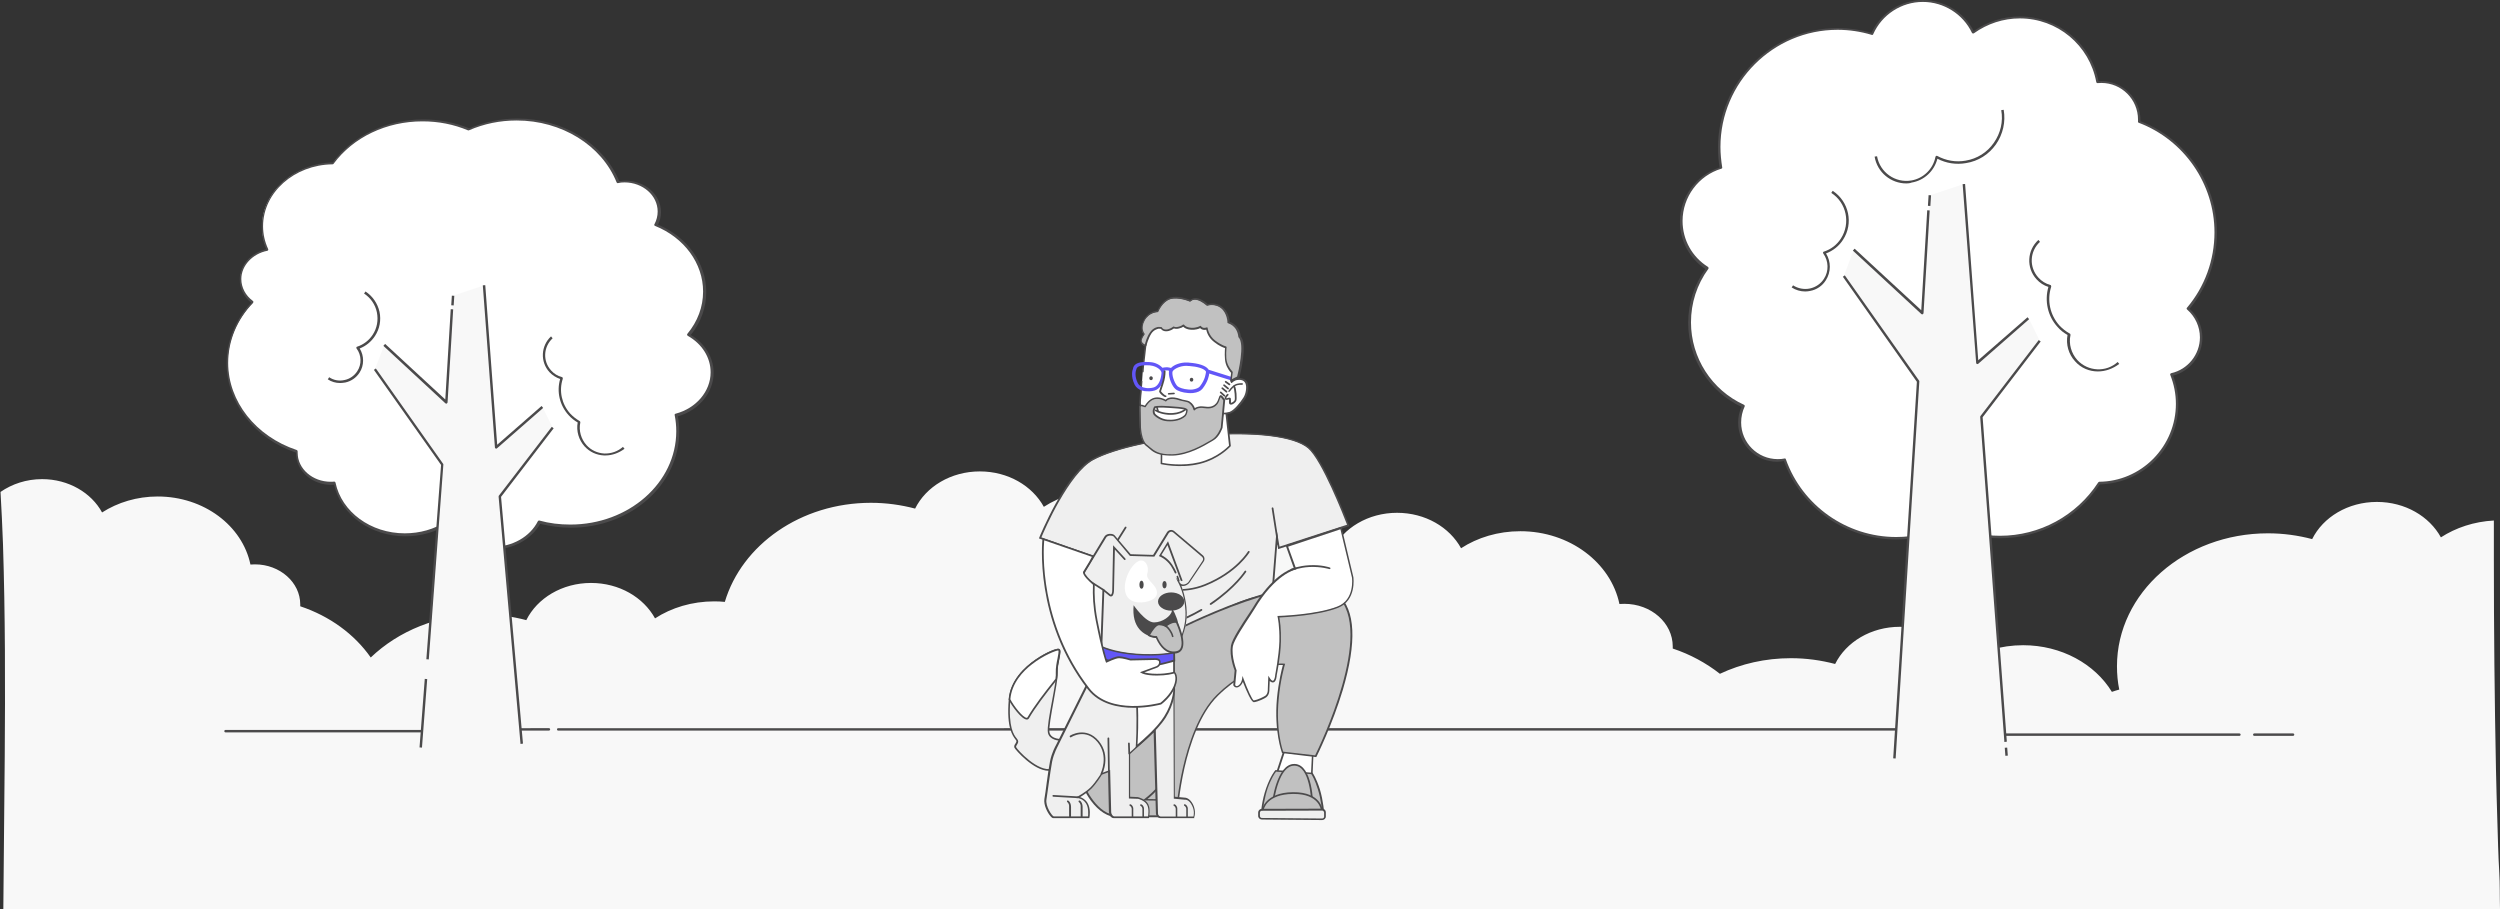 <?xml version="1.0" encoding="utf-8"?>
<!-- Generator: Adobe Illustrator 27.8.0, SVG Export Plug-In . SVG Version: 6.00 Build 0)  -->
<svg version="1.1" id="Layer_1" xmlns="http://www.w3.org/2000/svg" xmlns:xlink="http://www.w3.org/1999/xlink" x="0px" y="0px"
	 viewBox="0 0 1425.5 518.3" style="enable-background:new 0 0 1425.5 518.3;" xml:space="preserve">
<rect x="0" y="0" width="1425.5" height="518.3" fill="#333333" stroke="none"/>
<style type="text/css">
	.st0{fill:#F8F8F8;}
	.st1{fill:#4B4A4B;}
	.st2{fill:#FFFFFF;}
	.st3{fill:#EFEFEF;}
	.st4{fill:#C1C1C1;}
	.st5{fill:#6256F7;}
</style>
<g>
	<g>
		<path class="st0" d="M1.9,518.3h1423.6c-0.2-7,0-14-0.4-20.7c-0.6-9.7-0.8-19.5-1.1-29.2c-0.3-9.9-0.6-19.9-0.8-29.8
			c-0.4-19.9-0.7-39.7-0.9-59.6c-0.2-19.9-0.3-39.7-0.3-59.6c0-7.5,0-15.1,0-22.6c-11.3,0.6-21.7,4.1-30.2,9.6
			c-6.6-12-20.4-20.2-36.5-20.2c-16.5,0-30.7,8.7-36.9,21.2c-8-2.1-16.4-3.3-25.2-3.3c-47.5,0-86.1,33.9-86.1,75.8
			c0,4.5,0.4,9,1.3,13.3c-1.4,0.4-2.8,0.8-4.2,1.3c-9.7-15.9-28.8-26.6-50.6-26.6c-12.7,0-24.4,3.6-33.8,9.7
			c-6.6-12-20.4-20.2-36.5-20.2c-16.5,0-30.7,8.7-36.9,21.2c-8-2.1-16.4-3.3-25.2-3.3c-14.6,0-28.4,3.2-40.5,8.9
			c-7.8-6.1-16.9-11.1-26.9-14.4v-1.2c0-13.4-12.3-24.3-27.6-24.3c-0.9,0-1.9,0.1-2.8,0.1c-4.9-23.5-28.3-41.5-56.5-41.5
			c-12.7,0-24.4,3.6-33.8,9.7c-6.6-12-20.4-20.2-36.5-20.2c-16.5,0-30.7,8.7-36.9,21.2c-8-2.1-16.4-3.3-25.2-3.3
			c-15.9,0-30.9,3.8-43.7,10.5c-0.8-0.1-1.6-0.1-2.5-0.1c-0.9,0-1.9,0.1-2.8,0.1c-4.9-23.5-28.3-41.5-56.5-41.5
			c-12.7,0-24.4,3.6-33.8,9.7c-6.6-12-20.4-20.2-36.5-20.2c-16.5,0-30.7,8.7-36.9,21.2c-8-2.1-16.4-3.3-25.2-3.3
			c-40,0-73.6,24-83.3,56.5c-2-0.2-3.9-0.3-6-0.3c-12.7,0-24.4,3.6-33.8,9.7c-6.6-12-20.4-20.2-36.5-20.2
			c-16.5,0-30.7,8.7-36.9,21.2c-8-2.1-16.4-3.3-25.2-3.3c-25.1,0-47.7,9.5-63.5,24.6c-9.3-13.3-23.4-23.6-40.2-29.2v-1.1
			c0-12.5-11.6-22.8-25.8-22.8c-0.9,0-1.8,0.1-2.6,0.1c-4.6-22.1-26.5-38.8-52.9-38.8c-11.8,0-22.8,3.4-31.7,9.1
			c-6.1-11.2-19.1-19-34.2-19c-9,0-17.2,2.8-23.7,7.3c0.6,9.9,1,19.8,1.4,29.7C3,350.6,3,391.1,2.7,431.6
			C2.5,460.5,2.1,489.4,1.9,518.3z"/>
	</g>
	<g>
		<path class="st1" d="M242,417.6H128.6c-0.4,0-0.7-0.3-0.7-0.7c0-0.4,0.3-0.7,0.7-0.7H242c0.4,0,0.7,0.3,0.7,0.7
			C242.7,417.3,242.3,417.6,242,417.6z"/>
	</g>
	<g>
		<path class="st1" d="M1081,416.6H318.3c-0.4,0-0.7-0.3-0.7-0.7c0-0.4,0.3-0.7,0.7-0.7H1081c0.4,0,0.7,0.3,0.7,0.7
			C1081.7,416.3,1081.4,416.6,1081,416.6z"/>
	</g>
	<g>
		<path class="st1" d="M313,416.6h-15.8c-0.4,0-0.7-0.3-0.7-0.7c0-0.4,0.3-0.7,0.7-0.7H313c0.4,0,0.7,0.3,0.7,0.7
			C313.7,416.3,313.3,416.6,313,416.6z"/>
	</g>
	<g>
		<path class="st1" d="M1307.5,419.6h-22.1c-0.4,0-0.7-0.3-0.7-0.7c0-0.4,0.3-0.7,0.7-0.7h22.1c0.4,0,0.7,0.3,0.7,0.7
			C1308.2,419.3,1307.8,419.6,1307.5,419.6z"/>
	</g>
	<g>
		<path class="st1" d="M1276.9,419.6h-133.8c-0.4,0-0.7-0.3-0.7-0.7c0-0.4,0.3-0.7,0.7-0.7h133.8c0.4,0,0.7,0.3,0.7,0.7
			C1277.6,419.3,1277.3,419.6,1276.9,419.6z"/>
	</g>
	<g>
		<g>
			<path class="st2" d="M144.2,172.5c-9,9.4-14.4,21.4-14.4,34.7c0,23.1,16.4,42.7,39.6,50.4c0,0.3,0,0.6,0,0.8
				c0,9.5,8.8,17.3,19.6,17.3c0.7,0,1.3,0,2-0.1c3.5,16.8,20.2,29.5,40.2,29.5c9,0,17.3-2.5,24-6.9c4.7,8.5,14.5,14.4,25.9,14.4
				c11.7,0,21.8-6.1,26.3-15c5.6,1.6,11.6,2.3,17.8,2.3c33.8,0,61.1-24.1,61.1-53.9c0-3.2-0.4-6.3-0.9-9.4
				c11.9-3.1,20.5-12.8,20.5-24.3c0-9-5.4-16.9-13.4-21.4c5.8-6.9,9.2-15.4,9.2-24.7c0-16.8-11.4-31.4-27.8-38
				c1.3-2.3,1.9-4.8,1.9-7.5c0-9.5-8.8-17.3-19.6-17.3c-1.3,0-2.6,0.1-3.9,0.4c-8.5-20.8-31-35.7-57.6-35.7c-9.9,0-19.2,2-27.5,5.7
				c-7.9-3.3-16.8-5.1-26.2-5.1c-21.4,0-40.3,9.7-51.3,24.5c-22.3,0.3-40.3,16.3-40.3,36c0,4.7,1.1,9.2,3,13.4
				c-8.8,1.7-15.4,8.6-15.4,16.8C137.4,164.7,140,169.3,144.2,172.5z"/>
			<path class="st1" d="M281.2,313.3c-11,0-21.2-5.5-26.2-14.1c-7,4.3-15.2,6.6-23.8,6.6c-19.8,0-36.9-12.3-40.7-29.4
				c-0.5,0-1,0.1-1.4,0.1c-11.2,0-20.3-8-20.3-18c0-0.1,0-0.2,0-0.4c-23.7-8-39.6-28.5-39.6-50.9c0-12.6,5-24.9,14-34.6
				c-4.2-3.4-6.5-8.2-6.5-13.2c0-8.1,6.3-15.3,15.1-17.3c-1.8-4.1-2.6-8.5-2.6-12.8c0-19.8,18.2-36.2,40.6-36.7
				c11.5-15.4,30.7-24.5,51.6-24.5c9.1,0,17.9,1.7,26.2,5.1c8.6-3.7,17.8-5.6,27.5-5.6c25.9,0,49.1,14.3,58,35.7
				c1.1-0.1,2.3-0.3,3.5-0.3c11.2,0,20.3,8,20.3,18c0,2.5-0.6,4.9-1.7,7.1c16.7,7,27.5,22,27.5,38.4c0,8.8-3,17.3-8.8,24.5
				c8.2,4.9,13,12.9,13,21.6c0,11.2-8.4,21.4-20.4,24.8c0.6,3,0.8,5.9,0.8,8.9c0,30.1-27.8,54.6-61.8,54.6c-5.9,0-11.8-0.8-17.5-2.2
				C303,307.5,292.5,313.3,281.2,313.3z M255.2,297.4c0.1,0,0.1,0,0.1,0c0.2,0.1,0.4,0.1,0.4,0.4c4.7,8.5,14.6,14,25.3,14
				c11.1,0,21.2-5.7,25.7-14.6c0.1-0.3,0.5-0.4,0.8-0.4c5.7,1.6,11.6,2.3,17.7,2.3c33.3,0,60.4-23.8,60.4-53.2
				c0-3.1-0.3-6.2-0.9-9.2c-0.1-0.4,0.1-0.7,0.5-0.8c11.8-3.1,20-12.8,20-23.6c0-8.5-4.9-16.2-13-20.8c-0.2-0.1-0.3-0.3-0.4-0.5
				c-0.1-0.2,0-0.4,0.1-0.6c5.9-7.1,9-15.4,9-24.2c0-16-10.7-30.7-27.4-37.4c-0.2-0.1-0.4-0.2-0.4-0.4c-0.1-0.2-0.1-0.4,0.1-0.6
				c1.2-2.3,1.8-4.7,1.8-7.2c0-9.2-8.5-16.6-18.9-16.6c-1.3,0-2.5,0.1-3.7,0.4c-0.4,0.1-0.6-0.1-0.8-0.4
				c-8.5-21.2-31.4-35.3-57-35.3c-9.6,0-18.7,1.9-27.2,5.6c-0.2,0.1-0.4,0.1-0.6,0c-8.1-3.4-16.8-5.1-25.9-5.1
				c-20.5,0-39.5,9-50.7,24.2c-0.1,0.2-0.4,0.3-0.6,0.3c-21.9,0.3-39.6,16.1-39.6,35.3c0,4.5,1,8.9,2.9,13c0.1,0.2,0.1,0.4,0,0.6
				c-0.1,0.2-0.3,0.4-0.5,0.4c-8.5,1.7-14.8,8.5-14.8,16.1c0,4.8,2.4,9.4,6.6,12.5c0.1,0.1,0.3,0.3,0.3,0.5c0,0.2-0.1,0.4-0.2,0.6
				c-9.2,9.5-14.2,21.7-14.2,34.2c0,22,15.7,41.9,39.1,49.7c0.3,0.1,0.5,0.4,0.5,0.7c0,0.3,0,0.6,0,0.8c0,9.2,8.5,16.6,18.9,16.6
				c0.6,0,1.3,0,1.9-0.1c0.4,0,0.7,0.2,0.8,0.6c3.5,16.7,20.1,28.9,39.5,28.9c8.6,0,16.8-2.3,23.7-6.8
				C254.9,297.5,255.1,297.4,255.2,297.4z"/>
		</g>
		<g>
			<polyline class="st0" points="219.1,196.8 254.5,229.5 258.3,168.6 276,162.7 282.9,255.1 309.3,232.1 311.5,236.5 315.2,243.9 
				285,283.2 298.2,430.1 240,431.4 252.3,264.9 213.8,210.5 			"/>
		</g>
		<g>
			<path class="st1" d="M244.5,376l-1.4-0.1l8.4-110.8l-38.3-54.2l1.1-0.8l38.4,54.4c0.1,0.1,0.1,0.3,0.1,0.5L244.5,376z"/>
		</g>
		<g>
			
				<rect x="221.9" y="406" transform="matrix(7.617332e-02 -0.997 0.997 7.617332e-02 -182.472 616.489)" class="st1" width="39.2" height="1.4"/>
		</g>
		<g>
			<path class="st1" d="M296.8,424.2l-12.5-141c0-0.1,0.1-0.4,0.1-0.5l30.2-39.3l1.1,0.8l-30,39.1l12.5,140.7L296.8,424.2z"/>
		</g>
		<g>
			<path class="st1" d="M282.9,255.8c-0.1,0-0.2,0-0.3-0.1c-0.3-0.1-0.4-0.4-0.4-0.6l-6.9-92.4l1.4-0.1l6.8,91l25.3-22.1l0.9,1.1
				l-26.4,23.1C283.2,255.8,283.1,255.8,282.9,255.8z"/>
		</g>
		<g>
			
				<rect x="255.4" y="170.7" transform="matrix(6.298713e-02 -0.998 0.998 6.298713e-02 70.85 418.207)" class="st1" width="5.5" height="1.4"/>
		</g>
		<g>
			<path class="st1" d="M254.5,230.2c-0.1,0-0.4-0.1-0.5-0.2l-35.4-32.8l1-1.1l34.3,31.7l3.1-51.5l1.4,0.1l-3.2,53
				c0,0.3-0.2,0.5-0.4,0.6C254.7,230.2,254.5,230.2,254.5,230.2z"/>
		</g>
		<g>
			<path class="st1" d="M193.9,218.4c-2.5,0-4.9-0.7-7-2.1l0.8-1.2c2.5,1.7,5.6,2.3,8.7,1.6c3-0.6,5.6-2.4,7.3-5
				c2.6-3.9,2.5-9.2-0.4-13c-0.1-0.2-0.1-0.4-0.1-0.6c0.1-0.2,0.2-0.4,0.4-0.4c3.7-1.2,6.8-3.6,8.9-6.8c2.5-3.8,3.3-8.3,2.4-12.8
				c-0.9-4.4-3.5-8.2-7.3-10.7l0.8-1.2c4.1,2.7,6.9,6.8,8,11.6c1,4.8,0.1,9.7-2.6,13.8c-2.1,3.2-5.1,5.7-8.7,7.1
				c2.6,4.2,2.6,9.7-0.1,13.8c-1.9,2.9-4.8,4.9-8.1,5.6C195.7,218.3,194.7,218.4,193.9,218.4z"/>
		</g>
		<g>
			<path class="st1" d="M345.2,259.7c-0.3,0-0.5,0-0.8,0c-4.3-0.2-8.2-2-11.1-5.2c-3.3-3.7-4.8-8.7-3.9-13.6
				c-1.9-1.1-3.7-2.5-5.2-4.2c-5.1-5.6-6.9-13.4-4.8-20.6c-2.3-0.8-4.4-2.1-6.1-3.9c-5.4-5.9-4.9-15,0.9-20.4l0.9,1.1
				c-5.3,4.9-5.7,13.1-0.8,18.4c1.6,1.8,3.7,3.1,6.1,3.7c0.2,0.1,0.4,0.1,0.4,0.4c0.1,0.1,0.1,0.4,0.1,0.6
				c-2.3,6.9-0.6,14.5,4.3,19.9c1.6,1.7,3.3,3,5.3,4.2c0.3,0.1,0.4,0.5,0.4,0.8c-1,4.6,0.4,9.4,3.5,12.9c2.6,2.9,6.3,4.6,10.2,4.8
				c3.9,0.1,7.7-1.2,10.6-3.8l0.9,1.1C353,258.2,349.2,259.7,345.2,259.7z"/>
		</g>
	</g>
	<g>
		<g>
			<path class="st2" d="M1247.5,176.1c9.9-11.7,15.9-26.9,15.9-43.4c0-28.9-18.2-53.5-43.7-63.2c0-0.4,0-0.7,0-1.1
				c0-12-9.7-21.6-21.6-21.6c-0.8,0-1.5,0.1-2.2,0.1c-3.9-21-22.2-36.9-44.3-36.9c-9.9,0-19.1,3.2-26.6,8.7c-5.1-10.6-16-18-28.6-18
				c-12.9,0-24,7.8-29,18.8c-6.2-1.9-12.8-3-19.7-3c-37.2,0-67.5,30.2-67.5,67.5c0,4,0.4,8,1.1,11.8c-13.1,3.9-22.7,16.1-22.7,30.5
				c0,11.3,5.9,21.2,14.8,26.9c-6.3,8.7-10.1,19.3-10.1,30.9c0,21.2,12.5,39.3,30.7,47.6c-1.3,2.8-2.1,6-2.1,9.4
				c0,12,9.7,21.6,21.6,21.6c1.5,0,2.9-0.1,4.3-0.4c9.3,26.1,34.3,44.8,63.5,44.8c10.9,0,21.2-2.6,30.3-7.2
				c8.7,4.2,18.5,6.5,28.8,6.5c23.7,0,44.5-12.2,56.5-30.7c24.6-0.4,44.5-20.4,44.5-45.1c0-5.9-1.1-11.6-3.2-16.8
				c9.7-2.1,16.9-10.8,16.9-21.2C1255.1,186,1252.2,180.1,1247.5,176.1z"/>
			<path class="st1" d="M1081.2,307.6c-28.6,0-54.2-17.9-64-44.7c-1.3,0.2-2.5,0.4-3.8,0.4c-12.3,0-22.3-10-22.3-22.3
				c0-3.2,0.6-6.2,1.9-9c-18.5-8.7-30.4-27.5-30.4-47.9c0-11.1,3.4-21.7,9.8-30.7c-9.1-6.1-14.5-16.1-14.5-27
				c0-14,9.2-26.6,22.6-30.9c-0.6-3.7-0.9-7.5-0.9-11.3c0-37.6,30.6-68.2,68.2-68.2c6.6,0,13,0.9,19.3,2.7
				c5.4-11.4,16.8-18.7,29.4-18.7c12.1,0,23.4,6.9,28.9,17.7c7.8-5.4,16.8-8.3,26.3-8.3c21.9,0,40.7,15.4,44.9,36.9
				c0.6-0.1,1.1-0.1,1.6-0.1c12.3,0,22.3,10,22.3,22.3c0,0.2,0,0.4,0,0.6c12.6,4.9,23.4,13.3,31.2,24.4
				c8.1,11.5,12.4,25.1,12.4,39.2c0,15.8-5.5,31.2-15.6,43.4c4.7,4.2,7.3,10.2,7.3,16.5c0,10.1-7,19.1-16.7,21.6
				c2,5.2,3,10.6,3,16.3c0,12.1-4.7,23.5-13.2,32.1c-8.4,8.5-19.6,13.3-31.6,13.6c-12.7,19.2-33.9,30.7-57,30.7
				c-10.1,0-19.7-2.1-28.8-6.4C1102.1,305.2,1091.9,307.6,1081.2,307.6z M1017.7,261.4c0.3,0,0.6,0.2,0.6,0.5
				c9.4,26.5,34.8,44.3,62.9,44.3c10.6,0,20.7-2.4,30-7.1c0.2-0.1,0.4-0.1,0.6,0c9,4.2,18.5,6.4,28.6,6.4c22.6,0,43.6-11.4,56-30.4
				c0.1-0.2,0.4-0.3,0.6-0.4c11.7-0.1,22.7-4.9,30.9-13.2c8.2-8.4,12.8-19.5,12.8-31.2c0-5.7-1.1-11.2-3.2-16.5
				c-0.1-0.2-0.1-0.4,0-0.6c0.1-0.2,0.3-0.3,0.5-0.4c9.5-2.1,16.4-10.7,16.4-20.4c0-6.1-2.7-11.9-7.3-15.9c-0.3-0.3-0.4-0.7-0.1-1
				c10.2-12,15.7-27.3,15.7-43c0-27.6-17.3-52.7-43.2-62.5c-0.3-0.1-0.5-0.4-0.4-0.7c0-0.4,0-0.7,0-1.1c0-11.6-9.4-20.9-20.9-20.9
				c-0.7,0-1.4,0.1-2.1,0.1c-0.4,0-0.7-0.2-0.8-0.6c-3.9-21.1-22.2-36.3-43.6-36.3c-9.4,0-18.5,3-26.2,8.5c-0.1,0.1-0.4,0.1-0.6,0.1
				c-0.2-0.1-0.4-0.2-0.5-0.4c-5.1-10.7-16.1-17.6-28-17.6c-12.2,0-23.3,7.2-28.3,18.4c-0.1,0.4-0.5,0.5-0.8,0.4
				c-6.3-1.9-12.9-2.9-19.5-2.9c-36.8,0-66.8,30-66.8,66.8c0,3.9,0.4,7.8,1,11.6c0.1,0.4-0.1,0.7-0.5,0.8
				c-13,3.9-22.1,16.1-22.1,29.8c0,10.7,5.4,20.5,14.5,26.2c0.1,0.1,0.3,0.3,0.3,0.5c0.1,0.2,0,0.4-0.1,0.6
				c-6.5,8.9-9.9,19.5-9.9,30.5c0,20.2,11.8,38.6,30.2,47c0.1,0.1,0.3,0.2,0.4,0.4s0.1,0.4,0,0.6c-1.3,2.8-2,5.9-2,9.1
				c0,11.6,9.4,20.9,20.9,20.9c1.4,0,2.7-0.1,4.2-0.4C1017.6,261.4,1017.6,261.4,1017.7,261.4z"/>
		</g>
		<g>
			<polyline class="st0" points="1057,142.4 1096.1,178.6 1100.3,111.4 1119.9,104.9 1127.5,206.8 1156.7,181.4 1159.1,186.2 
				1163.1,194.4 1129.9,237.8 1144.4,431 1119.1,431.6 1092.9,432.2 1080.2,432.5 1093.7,217.6 1051.3,157.6 			"/>
		</g>
		<g>
			<path class="st1" d="M1080.9,432.5l-1.4-0.1l13.5-214.7l-42.2-59.9l1.1-0.8l42.4,60.1c0.1,0.1,0.1,0.3,0.1,0.4L1080.9,432.5z"/>
		</g>
		<g>
			
				<rect x="1143.5" y="426.4" transform="matrix(0.997 -7.491954e-02 7.491954e-02 0.997 -28.901 86.927)" class="st1" width="1.4" height="4.6"/>
		</g>
		<g>
			<path class="st1" d="M1142.9,423.1l-13.8-185.3c0-0.1,0.1-0.4,0.1-0.5l33.3-43.4l1.1,0.8l-33.1,43.2l13.8,185L1142.9,423.1z"/>
		</g>
		<g>
			<path class="st1" d="M1127.5,207.6c-0.1,0-0.2,0-0.3-0.1c-0.3-0.1-0.4-0.4-0.4-0.6l-7.7-101.9l1.4-0.1l7.5,100.5l28.1-24.5
				l0.9,1.1l-29.1,25.5C1127.8,207.5,1127.7,207.6,1127.5,207.6z"/>
		</g>
		<g>
			
				<rect x="1097.2" y="113.7" transform="matrix(6.298713e-02 -0.998 0.998 6.298713e-02 916.72 1205.2)" class="st1" width="6.1" height="1.4"/>
		</g>
		<g>
			<path class="st1" d="M1096.1,179.3c-0.1,0-0.4-0.1-0.5-0.2l-39.1-36.2l1-1.1l38,35.1l3.4-57l1.4,0.1l-3.5,58.5
				c0,0.3-0.2,0.5-0.4,0.6C1096.3,179.2,1096.2,179.3,1096.1,179.3z"/>
		</g>
		<g>
			<path class="st1" d="M1087,104.6c-8.8,0-16.6-6.3-18.1-15.3l1.4-0.2c1.6,9.2,10.4,15.4,19.6,13.8c6.9-1.2,12.4-6.6,13.7-13.5
				c0.1-0.2,0.2-0.4,0.4-0.5c0.2-0.1,0.4-0.1,0.6,0c5,2.7,10.6,3.7,16.2,2.7c6.6-1.1,12.3-4.7,16.1-10.2c3.8-5.4,5.4-12.1,4.2-18.6
				l1.4-0.2c1.2,6.9-0.4,13.9-4.4,19.7c-4.1,5.8-10.1,9.6-17.1,10.7c-5.6,1-11.3,0.1-16.3-2.5c-1.8,7-7.5,12.4-14.7,13.6
				C1089,104.5,1088,104.6,1087,104.6z"/>
		</g>
		<g>
			<path class="st1" d="M1029.3,166.2c-2.7,0-5.4-0.8-7.7-2.3l0.8-1.2c2.8,1.8,6.3,2.5,9.6,1.8c3.3-0.7,6.2-2.7,8-5.5
				c2.9-4.4,2.7-10.2-0.4-14.5c-0.1-0.2-0.1-0.4-0.1-0.6c0.1-0.2,0.2-0.4,0.4-0.4c4.1-1.3,7.5-3.9,9.8-7.5c5.6-8.7,3.2-20.4-5.5-26
				l0.8-1.2c9.3,6.1,12,18.6,5.9,27.9c-2.3,3.6-5.7,6.3-9.7,7.8c2.9,4.7,2.9,10.6-0.1,15.3c-2,3.2-5.2,5.4-9,6.1
				C1031.2,166.1,1030.2,166.2,1029.3,166.2z"/>
		</g>
		<g>
			<path class="st1" d="M1196.2,211.8c-4.8,0-9.6-1.9-13-5.8c-3.7-4-5.3-9.6-4.3-15c-2.1-1.2-4.1-2.7-5.7-4.6
				c-5.6-6.1-7.5-14.8-5.2-22.8c-2.6-0.8-4.9-2.3-6.8-4.4c-5.9-6.5-5.4-16.5,1.1-22.4l0.9,1.1c-5.9,5.4-6.3,14.5-0.9,20.4
				c1.8,2,4.2,3.5,6.8,4.2c0.2,0.1,0.4,0.1,0.4,0.4c0.1,0.1,0.1,0.4,0.1,0.6c-2.5,7.7-0.7,16.1,4.7,22.1c1.7,1.8,3.7,3.4,5.9,4.6
				c0.3,0.1,0.4,0.5,0.4,0.8c-1.1,5.1,0.4,10.4,3.9,14.3c6.1,6.6,16.4,7.1,23,1.1l0.9,1.1C1204.7,210.3,1200.5,211.8,1196.2,211.8z"
				/>
		</g>
	</g>
</g>
<g>
	<g>
		<polygon class="st2" points="727.9,441.4 732.8,426.6 748.6,429 747.9,444.3 		"/>
		<path class="st1" d="M748.3,444.9l-21.1-3l5.2-15.8l16.6,2.6L748.3,444.9z M728.6,441l18.8,2.7l0.7-14.3l-14.9-2.3L728.6,441z"/>
	</g>
	<g>
		<g>
			<path class="st3" d="M593.1,306.7l38.8,13.7l1.4,57.1c0,0,24-0.7,47.8-19.1c23.2-18,44.4-19.4,44.4-19.4l2.6-32.9l1.1,6.4
				l39.6-12.8c0,0-14-37.1-22.7-44.2c-17.8-14.7-97-7.2-122.9,6.7C607.9,270.2,593.1,306.7,593.1,306.7z"/>
			<path class="st1" d="M632.8,377.9l-1.4-57.2l-39-13.7l0.2-0.5c0-0.1,3.8-9.3,9.3-19.3c7.5-13.5,14.5-22.2,21-25.6
				c12.5-6.7,37.9-12.2,64.7-14.1c28.7-2,50.7,0.8,58.8,7.5c8.7,7.2,22.2,42.9,22.8,44.5l0.2,0.5l-40.6,13.1l-0.5-3l-2.3,29.4
				l-0.4,0c-0.2,0-21.3,1.6-44.1,19.3c-23.6,18.3-47.9,19.2-48.1,19.2L632.8,377.9z M593.8,306.4l38.6,13.6l1.4,56.9
				c3.6-0.2,25.5-2.3,47-19c21.3-16.5,41.1-19.1,44.2-19.5l2.9-36.5l1.7,9.8l38.5-12.5c-1.7-4.4-14.4-37-22.3-43.6
				c-7.9-6.6-29.6-9.3-58.1-7.3c-26.7,1.9-51.9,7.4-64.3,14C609.4,270,595.6,302.1,593.8,306.4z"/>
		</g>
		<g>
			<path class="st1" d="M672.1,336.9c-6,0-9.9-1.3-10-1.3c-0.3-0.1-0.4-0.4-0.3-0.6c0.1-0.3,0.4-0.4,0.6-0.3
				c0.1,0,11.5,3.7,24.6-1.6c17.9-7.3,24.5-18.6,24.6-18.7c0.1-0.2,0.4-0.3,0.7-0.2c0.2,0.1,0.3,0.4,0.2,0.7
				c-0.1,0.1-6.9,11.7-25.1,19.1C681.7,336.3,676.4,336.9,672.1,336.9z"/>
		</g>
		<g>
			<path class="st1" d="M661.8,358.5c-0.2,0-0.4-0.1-0.5-0.4c-0.1-0.3,0.1-0.5,0.3-0.6c0.1,0,12-3.7,23.2-10.2
				c0.2-0.1,0.5-0.1,0.7,0.2c0.1,0.2,0.1,0.5-0.2,0.7c-11.3,6.6-23.3,10.3-23.4,10.3C661.9,358.5,661.8,358.5,661.8,358.5z"/>
		</g>
		<g>
			<path class="st1" d="M690.3,344.9c-0.2,0-0.3-0.1-0.4-0.2c-0.2-0.2-0.1-0.5,0.1-0.7c14.2-9.6,19.6-18.3,19.7-18.4
				c0.1-0.2,0.5-0.3,0.7-0.2c0.2,0.1,0.3,0.5,0.2,0.7c-0.1,0.1-5.6,8.9-19.9,18.7C690.5,344.9,690.4,344.9,690.3,344.9z"/>
		</g>
		<g>
			<line class="st2" x1="632.5" y1="315.8" x2="642" y2="300.8"/>
			<path class="st1" d="M632.5,316.3c-0.1,0-0.2,0-0.3-0.1c-0.2-0.1-0.3-0.5-0.2-0.7l9.4-15c0.1-0.2,0.5-0.3,0.7-0.2
				c0.2,0.1,0.3,0.5,0.2,0.7l-9.4,15C632.8,316.2,632.7,316.3,632.5,316.3z"/>
		</g>
		<g>
			<line class="st2" x1="728.2" y1="306.5" x2="725.6" y2="289.8"/>
			<path class="st1" d="M728.2,307c-0.2,0-0.5-0.2-0.5-0.4l-2.6-16.7c0-0.3,0.1-0.5,0.4-0.6c0.3,0,0.5,0.1,0.6,0.4l2.6,16.7
				C728.7,306.7,728.5,307,728.2,307C728.2,307,728.2,307,728.2,307z"/>
		</g>
	</g>
	<g>
		<path class="st4" d="M731.3,429.1l18.8,2.2c0,0,35.8-70.7,12.6-91.8c-19.8-17.9-94.5,21-94.5,21l-35,58.7l8.2,45.9l29.5-0.8
			c0,0,3-47.8,23.2-67.7s38-17.6,38-17.6s-2.5,8.2-3.6,19.7C726.8,417.3,731.3,429.1,731.3,429.1z"/>
		<path class="st1" d="M641.1,465.6l-8.3-46.5l35.1-59l0.1-0.1c0.2-0.1,19-9.8,39.9-17.3c28.3-10,46.8-11.3,55.2-3.7
			c9.8,8.9,10.6,27.1,2.6,54.3c-6,20.1-14.9,37.9-15,38.1l-0.2,0.3l-19.5-2.3l-0.1-0.3c0-0.1-4.5-12.1-2.8-30.7
			c0.9-9.7,2.8-17.1,3.4-19.2c-1.4-0.1-5.3-0.1-10.7,1.4c-6.3,1.7-15.9,5.9-26.3,16.1c-10.4,10.2-16.1,28-19.1,41.1
			c-3.2,14.2-4,26.2-4,26.3l0,0.5L641.1,465.6z M633.8,419.3l8.1,45.3l28.6-0.8c0.2-2.3,1.1-13.3,4-26c3-13.2,8.8-31.2,19.3-41.6
			c20.2-19.9,38.2-17.8,38.4-17.8l0.6,0.1l-0.2,0.6c0,0.1-2.5,8.3-3.5,19.6c-1.6,16.8,1.9,28.1,2.6,29.9l18.2,2.1
			c2.5-5.1,34.4-71,12.5-90.9c-18.9-17.1-90.3,19.3-93.8,21L633.8,419.3z"/>
	</g>
	<g>
		<g>
			<g>
				<path class="st3" d="M605.7,421.8c0,0-6.9,0.3-7.8-4.3s4.8-27.8,4.7-33.9s2.8-12.8,1-13.3s-26.4,9.5-28,28.5
					c-1.6,19,3.6,21.8,4.3,23.3c0.7,1.6-1.6,2.6-1,4c0.5,1.4,12.8,15,21.1,12.6C608.3,436.3,605.7,421.8,605.7,421.8z"/>
				<path class="st1" d="M597.9,439.5c-8.5,0-19-12-19.5-13.2c-0.3-0.9,0.1-1.6,0.6-2.3c0.4-0.7,0.7-1.1,0.5-1.7
					c-0.1-0.2-0.3-0.4-0.5-0.7c-1.5-2-5.2-6.5-3.8-22.8c0.9-10.8,8.9-18.4,15.5-22.9c5.8-4,11.9-6.4,13.1-6c1.4,0.4,0.9,2.5,0.3,5.7
					c-0.5,2.4-1.1,5.3-1,8.1c0.1,2.9-1.1,9.2-2.3,16c-1.4,7.6-2.8,15.4-2.4,17.8c0.8,4.2,7.2,3.9,7.3,3.9c0.2,0,0.5,0.2,0.5,0.4
					c0.1,0.6,2.6,15-6.1,17.5C599.4,439.4,598.6,439.5,597.9,439.5z M603.4,370.8c-1.2,0-8.2,2.6-14.9,7.9
					c-5.2,4.1-11.6,10.9-12.4,20.2c-1.3,15.9,2.1,20.3,3.6,22.1c0.3,0.4,0.5,0.7,0.7,1c0.5,1.1-0.1,1.9-0.5,2.6
					c-0.4,0.6-0.6,1-0.5,1.4c0.5,1.3,12.5,14.6,20.5,12.3c7-2,5.7-13.6,5.4-15.9c-1.6,0-7-0.4-7.8-4.7c-0.5-2.6,0.9-10.2,2.4-18.2
					c1.2-6.4,2.4-13,2.3-15.8c-0.1-2.9,0.5-5.9,1-8.3C603.4,373.6,603.9,370.9,603.4,370.8C603.4,370.8,603.4,370.8,603.4,370.8z"/>
			</g>
			<g>
				<path class="st2" d="M602.3,387.2c0.2-1.5,0.3-2.8,0.3-3.7c-0.2-6,2.8-12.8,1-13.3s-26.4,9.5-28,28.5
					c2.1,4.2,9.1,13.2,10.8,10.4C590.5,402.3,596,395,602.3,387.2z"/>
				<path class="st1" d="M585.5,410.3C585.4,410.3,585.4,410.3,585.5,410.3c-3.1-0.1-8.7-8-10.3-11.2l-0.1-0.1l0-0.1
					c0.9-10.8,8.9-18.4,15.5-22.9c5.8-4,11.9-6.4,13.1-6c1.4,0.4,0.9,2.5,0.3,5.7c-0.5,2.4-1.1,5.3-1,8.1c0,0.9-0.1,2.1-0.3,3.7
					l0,0.1l-0.1,0.1c-6.7,8.4-12,15.3-15.9,21.9C586.5,410,586,410.3,585.5,410.3z M576.1,398.7c2,4,7.2,10.5,9.3,10.6
					c0.2,0,0.4-0.1,0.5-0.3c3.9-6.6,9.2-13.5,15.9-21.9c0.2-1.5,0.3-2.7,0.2-3.4c-0.1-2.9,0.5-5.9,1-8.3c0.3-1.7,0.9-4.4,0.4-4.5
					c-0.9-0.1-8.1,2.5-15,7.9C583.3,382.7,576.9,389.5,576.1,398.7z"/>
			</g>
		</g>
		<g>
			<g>
				<path class="st4" d="M617.2,446.8c0,0,7.2,18.6,20.1,18.6c13.1,0.1,31.8,0,31.8,0l-1-9.3l-15-0.2c0,0,12.8-9.3,12.8-18.3
					s-4.8-33.2-4.8-33.2l-32.8,11.9L617.2,446.8z"/>
				<path class="st1" d="M651.3,466c-4.7,0-9.7,0-14,0c-5.4,0-10.7-3.3-15.3-9.5c-3.4-4.7-5.2-9.2-5.3-9.4l-0.1-0.2l11-30.8
					l33.6-12.2l0.1,0.6c0.2,1,4.8,24.3,4.8,33.3c0,7.6-8.7,15.3-11.8,17.8l14,0.2l1.1,10.3l-0.6,0C669,466,660.7,466,651.3,466z
					 M617.8,446.8c0.8,1.9,7.8,18.1,19.5,18.1c11.7,0,28,0,31.2,0l-0.9-8.3l-16.1-0.2l1.2-0.9c0.1-0.1,12.6-9.3,12.6-17.9
					c0-8.1-4-28.8-4.7-32.5l-32.1,11.6L617.8,446.8z"/>
			</g>
			<g>
				<path class="st3" d="M644.5,316.5l-9.2-10.9c-1.2-1.2-4.1-0.9-5,0.5l-11.7,19.4c-0.9,1.4-1.2,3.2,0.2,4.2l10.5,6.6l-1.4,38.3
					l-25.1,50.5c0,0-2.3,3.9-3.3,9.1c-1,5.2-2.2,15.7-3.2,21.4c-0.7,4.3,3.4,10.3,4.5,10.3h20.1c0,0,0.8-5-1.1-8.1s-5.1-3.3-5.1-3.3
					s4.4-2.3,7.5-5.3c3.1-3.1,6.1-8,6.1-8l4.3-1.6l0.5,23.4c0,1.2,1,2.9,2.2,2.9h19.7c0,0,1-4.5-0.5-7.3c-1.4-2.8-5.4-3.7-5.4-3.7
					l-4.9-0.2v-25.1l14.3-13.2l1.3,47.3c0,1.1,1,2.2,2.1,2.2h19c0,0,1.2-3.1-0.7-7c-1.9-3.9-4.4-3.6-4.4-3.6l-5.9-0.6l-0.2-82.7
					c0,0,6.2-9.3,6.9-19.8s-3.5-19.2-3.5-19.2s0.8,1.1,2.8,0.6c1.9-0.5,2.7-2,2.7-2l7.8-11.6c0.6-0.9,0.5-2.2-0.4-2.9l-16.3-13.8
					c-1.1-0.9-2.6-0.6-3.4,0.5l-8.1,13.1L644.5,316.5z"/>
				<path class="st1" d="M681,466.5h-19.3c-1.4,0-2.5-1.3-2.6-2.7l-1.3-46.2l-13.4,12.3v24.4l4.4,0.2c0.3,0.1,4.3,1,5.9,4
					c1.5,2.9,0.5,7.4,0.5,7.6l-0.1,0.4H635c-1.6,0-2.6-2-2.7-3.4l-0.5-22.7l-3.5,1.3c-0.5,0.9-3.2,5.2-6,8c-2.2,2.1-4.9,3.9-6.4,4.8
					c1.2,0.4,2.9,1.3,4.1,3.2c2.1,3.2,1.3,8.2,1.2,8.4l-0.1,0.4h-20.5c-0.3,0-0.8-0.1-1.7-1.2c-1.6-1.9-3.9-6.2-3.4-9.7
					c0.4-2.4,0.9-5.7,1.3-9.1c0.6-4.6,1.3-9.3,1.9-12.3c1-5.2,3.3-9.1,3.4-9.3l25.1-50.4l1.4-37.9l-10.2-6.5c-1.4-1.1-1.5-3-0.3-4.9
					l11.7-19.3c0.5-0.8,1.5-1.4,2.8-1.5c1.2-0.1,2.4,0.2,3,0.9l9.1,10.7l12.8,0.4l7.9-12.9c0.4-0.7,1.1-1.1,1.9-1.3
					c0.8-0.1,1.6,0.1,2.2,0.6l16.3,13.8c1.1,0.9,1.3,2.5,0.5,3.6l-7.8,11.6c0,0-0.9,1.7-3,2.2c-0.8,0.2-1.4,0.2-1.9,0
					c1.1,2.9,3.5,10,3,18.2c-0.6,9.9-6.1,18.8-6.9,20l0.2,82.1l5.4,0.5c0.5,0,2.9,0,4.9,3.8c2,4,0.8,7.3,0.7,7.5L681,466.5z
					 M633.2,305.4c-0.1,0-0.3,0-0.4,0c-0.9,0.1-1.7,0.5-2,1L619,325.8c-0.7,1.2-1.1,2.7,0,3.5l10.7,6.8l-1.4,38.8l-25.1,50.5
					c0,0.1-2.3,4-3.3,9c-0.6,3-1.2,7.7-1.9,12.3c-0.5,3.4-0.9,6.7-1.3,9.1c-0.7,3.9,3.2,9.5,4.1,9.7l19.6,0c0.1-1.2,0.4-4.9-1.1-7.3
					c-1.8-2.9-4.6-3.1-4.7-3.1l-1.8-0.1l1.6-0.8c0,0,4.4-2.3,7.4-5.2c3-3,5.9-7.9,6-7.9l0.1-0.2l5.1-1.9l0.6,24.1
					c0,1,0.9,2.4,1.7,2.4h19.3c0.2-1.1,0.6-4.4-0.5-6.5c-1.3-2.6-5.1-3.5-5.1-3.5l-5.3-0.2v-25.8l15.3-14l1.3,48.4
					c0,0.9,0.8,1.7,1.6,1.7h18.6c0.2-0.9,0.7-3.4-0.8-6.3c-1.7-3.5-3.8-3.3-3.9-3.3l-0.1,0l-0.1,0l-6.3-0.6L669,372l0.1-0.1
					c0.1-0.1,6.1-9.3,6.8-19.6c0.7-10.3-3.4-18.9-3.5-19l-2.1-4.2l2.9,3.7c0,0,0.7,0.8,2.3,0.4c1.7-0.4,2.4-1.7,2.4-1.7l7.8-11.7
					c0.5-0.7,0.4-1.7-0.3-2.3L669,303.6c-0.4-0.3-0.9-0.5-1.4-0.4c-0.5,0.1-0.9,0.4-1.2,0.8l-8.2,13.4l-13.9-0.4l-9.3-11.1
					C634.6,305.6,633.9,305.4,633.2,305.4z"/>
			</g>
			<path class="st2" d="M647.2,343.2c4.3,1.1,11.7-0.6,12.4-4.3c1-5.4-6.7-7.8-5.4-11.9c1.3-4.2-1.4-8.8-5.1-7
				C643,322.9,636.2,340.3,647.2,343.2z"/>
			<g>
				<path class="st2" d="M644.5,377.9c0,0,2.9,8.7,3.7,22.1c0.8,13.4-0.1,25.7-0.1,25.7s11.2-8.8,16.2-16.8c5.1-8,5.3-15,5.3-15
					l-0.1-21.6L644.5,377.9z"/>
				<path class="st1" d="M647.5,426.8l0.1-1.1c0-0.1,0.9-12.4,0.1-25.6c-0.8-13.1-3.6-21.9-3.7-22l-0.2-0.5l26.1-6l0.1,22.3
					c0,0.3-0.3,7.3-5.3,15.3c-5.1,8-16.2,16.9-16.4,17L647.5,426.8z M645.2,378.2c0.6,2.1,2.9,10.3,3.5,21.7
					c0.7,10.9,0.1,21.2-0.1,24.6c2.7-2.3,11.1-9.4,15.2-16c4.9-7.8,5.2-14.7,5.2-14.8l-0.1-21L645.2,378.2z"/>
			</g>
			<g>
				<path class="st5" d="M627.8,368.6l0,6c0,0,8.9,5.4,19.7,5.6c10.8,0.3,22-3.7,22-3.7l0-4.5c0,0-8.8,1.9-21.9,0.9
					S627.8,368.6,627.8,368.6z"/>
				<path class="st1" d="M648.5,380.8c-0.3,0-0.7,0-1,0c-10.8-0.3-19.8-5.6-19.9-5.7l-0.2-0.1l0-7.1l0.7,0.4c0.1,0,6.7,3.4,19.6,4.4
					c12.9,1,21.7-0.9,21.7-0.9l0.6-0.1l0.1,5.4l-0.3,0.1C669.6,377.1,658.9,380.8,648.5,380.8z M628.3,374.4
					c1.5,0.8,9.6,5.2,19.2,5.4c9.5,0.2,19.6-2.9,21.5-3.6l0-3.5c-2.2,0.4-10.3,1.7-21.4,0.8c-10.8-0.8-17.2-3.2-19.2-4.1
					L628.3,374.4z"/>
			</g>
			<ellipse class="st1" cx="650.9" cy="333.4" rx="1.2" ry="2.3"/>
			<ellipse class="st1" cx="664" cy="333.4" rx="1.2" ry="2.1"/>
			<ellipse class="st1" cx="667.8" cy="343" rx="7.5" ry="5.2"/>
			<path class="st1" d="M646.4,345.1c0,0,6.7,9.8,11.6,9.8s9.8-3.7,10.2-6.6c0.3-2.9,3.1,5.1,3.1,5.1l2.2,9.7
				C673.5,363.1,644,370.7,646.4,345.1z"/>
			<g>
				<path class="st4" d="M655.1,362.3c0,0,3.3-6.3,5.9-6.2c2.6,0.1,3.8,1,3.8,1s1.4-1.3,3.5-2c2-0.7,2.9-0.1,2.9-0.1
					s7.6,16-0.5,17.1c-5.7,0.8-9.2-4.2-11.2-8.7C656.8,363.2,655.1,362.3,655.1,362.3z"/>
				<path class="st1" d="M669.4,372.6c-4.2,0-7.7-3-10.3-8.8c-2.5-0.1-4.1-1-4.2-1.1l-0.4-0.2l0.2-0.4c0.3-0.7,3.4-6.5,6.2-6.5
					c0,0,0,0,0.1,0c1.9,0.1,3.2,0.6,3.7,0.8c0.5-0.4,1.7-1.3,3.3-1.9c2.2-0.8,3.2-0.1,3.3,0l0.1,0.1l0.1,0.1
					c0.2,0.4,5.1,10.8,2.5,15.6c-0.7,1.3-1.8,2-3.4,2.3C670.2,372.6,669.8,372.6,669.4,372.6z M655.8,362c0.6,0.3,1.9,0.7,3.6,0.7
					l0.3,0l0.1,0.3c1.8,4.3,5.2,9.2,10.6,8.4c1.3-0.2,2.2-0.7,2.7-1.7c2.2-4-1.9-13.2-2.5-14.5c-0.2-0.1-0.9-0.3-2.3,0.2
					c-1.9,0.7-3.3,1.9-3.3,1.9l-0.3,0.3l-0.3-0.2c0,0-1.2-0.8-3.5-0.9c0,0,0,0,0,0C659.3,356.5,657.1,359.7,655.8,362z"/>
			</g>
			<g>
				<path class="st1" d="M628,441.8c-0.1,0-0.2,0-0.2-0.1c-0.2-0.1-0.3-0.4-0.2-0.7c0-0.1,4.9-9.8-1.8-17.9c-6.7-8-14.7-3-15.1-2.7
					c-0.2,0.1-0.5,0.1-0.7-0.2c-0.1-0.2-0.1-0.5,0.1-0.7c0.1-0.1,9.1-5.7,16.4,3c7.2,8.6,2,18.9,1.9,19
					C628.4,441.7,628.2,441.8,628,441.8z"/>
			</g>
			<g>
				<path class="st1" d="M632.3,440.2c-0.3,0-0.5-0.2-0.5-0.5l-0.3-18.7c0-0.3,0.2-0.5,0.5-0.5c0.3,0,0.5,0.2,0.5,0.5l0.3,18.7
					C632.8,440,632.6,440.2,632.3,440.2C632.3,440.2,632.3,440.2,632.3,440.2z"/>
			</g>
			<g>
				<path class="st1" d="M643.9,430.2c-0.3,0-0.5-0.2-0.5-0.5l-0.2-5.8c0-0.3,0.2-0.5,0.5-0.5c0.3,0,0.5,0.2,0.5,0.5l0.2,5.8
					C644.4,429.9,644.2,430.2,643.9,430.2C643.9,430.2,643.9,430.2,643.9,430.2z"/>
			</g>
			<g>
				<path class="st1" d="M614.5,455.1C614.5,455.1,614.4,455.1,614.5,455.1l-13.9-0.8c-0.3,0-0.5-0.3-0.5-0.5c0-0.3,0.3-0.5,0.5-0.5
					l13.9,0.8c0.3,0,0.5,0.3,0.5,0.5C614.9,454.9,614.7,455.1,614.5,455.1z"/>
			</g>
			<g>
				<path class="st1" d="M610.1,466.4c-0.3,0-0.5-0.2-0.5-0.5v-6c0,0,0.1-0.8-0.3-1.6c-0.3-0.7-0.7-0.9-0.7-0.9
					c-0.2-0.1-0.3-0.4-0.2-0.7c0.1-0.2,0.4-0.4,0.7-0.2c0.1,0,0.7,0.4,1.2,1.5c0.4,1,0.4,2,0.4,2.1l0,6
					C610.6,466.2,610.3,466.4,610.1,466.4z"/>
			</g>
			<g>
				<path class="st1" d="M616.7,466.4c-0.3,0-0.5-0.2-0.5-0.5v-6c0,0,0.1-0.8-0.3-1.6c-0.3-0.7-0.7-0.9-0.7-0.9
					c-0.2-0.1-0.3-0.4-0.2-0.7c0.1-0.2,0.4-0.4,0.7-0.2c0.1,0,0.7,0.4,1.2,1.5c0.4,1,0.4,2,0.4,2.1l0,6
					C617.2,466.2,617,466.4,616.7,466.4z"/>
			</g>
			<g>
				<path class="st1" d="M645.8,466.4c-0.3,0-0.5-0.2-0.5-0.5v-4.6c0-0.1,0-0.6-0.3-1.1c-0.3-0.5-0.7-0.7-0.7-0.7
					c-0.3-0.1-0.4-0.4-0.3-0.6s0.4-0.4,0.6-0.3c0.1,0,0.8,0.3,1.2,1.1c0.5,0.8,0.4,1.6,0.4,1.7l0,4.6
					C646.3,466.2,646.1,466.4,645.8,466.4z"/>
			</g>
			<g>
				<path class="st1" d="M651.9,466.4c-0.3,0-0.5-0.2-0.5-0.5v-4.6c0-0.1,0-0.6-0.3-1.1c-0.3-0.5-0.7-0.7-0.7-0.7
					c-0.3-0.1-0.4-0.4-0.3-0.6s0.4-0.4,0.6-0.3c0.1,0,0.8,0.3,1.2,1.1c0.5,0.8,0.4,1.6,0.4,1.7l0,4.6
					C652.4,466.2,652.2,466.4,651.9,466.4z"/>
			</g>
			<g>
				<path class="st1" d="M670.9,466.4c-0.3,0-0.5-0.2-0.5-0.5v-4.6c0-0.1,0-0.6-0.3-1.1c-0.3-0.5-0.7-0.7-0.7-0.7
					c-0.3-0.1-0.4-0.4-0.3-0.6s0.4-0.4,0.6-0.3c0.1,0,0.8,0.3,1.2,1.1c0.5,0.8,0.4,1.6,0.4,1.7l0,4.6
					C671.4,466.2,671.2,466.4,670.9,466.4z"/>
			</g>
			<g>
				<path class="st1" d="M676.9,466.4c-0.3,0-0.5-0.2-0.5-0.5v-4.6c0-0.1,0-0.6-0.3-1.1c-0.3-0.5-0.7-0.7-0.7-0.7
					c-0.3-0.1-0.4-0.4-0.3-0.6c0.1-0.3,0.4-0.4,0.6-0.3c0.1,0,0.8,0.3,1.2,1.1c0.5,0.8,0.4,1.6,0.4,1.7l0,4.6
					C677.4,466.2,677.2,466.4,676.9,466.4z"/>
			</g>
			<g>
				<path class="st1" d="M633.4,340.1c-0.2,0-0.5-0.1-0.8-0.3l-3.7-3c-0.2-0.2-0.2-0.5-0.1-0.7c0.2-0.2,0.5-0.2,0.7-0.1l3.7,3
					c0.1,0.1,0.2,0.1,0.3,0.1c0.3-0.2,0.7-1.2,0.7-2.5l0.5-25.7l7,7.6c0.2,0.2,0.2,0.5,0,0.7c-0.2,0.2-0.5,0.2-0.7,0l-5.3-5.8
					l-0.5,23.2c0,0.5-0.1,2.8-1.2,3.4C633.8,340,633.6,340.1,633.4,340.1z"/>
			</g>
			<g>
				<path class="st1" d="M672.1,331.8c-0.2,0-0.4-0.2-0.5-0.4c0,0-0.2-1-0.7-2.5c-0.1-0.3,0-0.5,0.3-0.6c0.3-0.1,0.5,0,0.6,0.3
					c0.6,1.6,0.8,2.6,0.8,2.6C672.7,331.5,672.5,331.7,672.1,331.8C672.2,331.8,672.2,331.8,672.1,331.8z"/>
			</g>
			<g>
				<path class="st1" d="M673.7,331.3c-0.2,0-0.4-0.1-0.5-0.3l-7.5-20.2l-3.5,5.7c1.2,0.6,4,2.2,6.2,5.5c0.9,1.3,1.7,2.8,2.4,4.3
					c0.1,0.3,0,0.5-0.2,0.7c-0.3,0.1-0.5,0-0.7-0.2c-0.7-1.5-1.5-2.9-2.3-4.2c-2.6-3.8-6.2-5.3-6.3-5.3l-0.5-0.2l5.2-8.5l8.2,22.2
					c0.1,0.3,0,0.5-0.3,0.6C673.9,331.3,673.8,331.3,673.7,331.3z"/>
			</g>
			<g>
				<path class="st4" d="M668.7,362.8c0,0-0.1-1.4-1.6-3.4s-2.4-2.4-2.4-2.4"/>
				<path class="st1" d="M668.7,363.3c-0.3,0-0.5-0.2-0.5-0.4c0,0-0.2-1.3-1.5-3.2c-1.3-1.9-2.2-2.2-2.2-2.3
					c-0.3-0.1-0.4-0.4-0.3-0.6c0.1-0.3,0.4-0.4,0.6-0.3c0.1,0,1.2,0.5,2.6,2.6c1.5,2.1,1.6,3.6,1.7,3.7
					C669.2,363.1,669,363.3,668.7,363.3C668.8,363.3,668.7,363.3,668.7,363.3z"/>
			</g>
		</g>
	</g>
	<g>
		<path class="st2" d="M594.9,307.4l28.3,9.7c0,0-1.1,2.3-5.3,9c-0.1,1.8,4.2,5.7,5.7,6.9c-0.2,6.7,0,12.6,1.6,20.7
			c3.4,17.8,5.6,23.4,5.6,23.4s4.9-2.5,7.1-2.5s6.6,1.4,6.6,1.4l14.1-0.3c0,0,2.6-0.2,2.7,1.7c0.1,2.4-2.2,3-2.2,3l-8,2.9
			c0,0,2,1.3,8.6,1.3c6.5,0,10-1.3,10-1.3s2.4,2.2,0.1,7.9s-7.8,9.9-7.8,9.9s-28.5,7.9-41.2-8.5
			C589.6,352.6,594.9,307.4,594.9,307.4z"/>
		<path class="st1" d="M646.6,403.6c-9,0-19.7-2.1-26.3-10.5c-30.9-39.9-25.9-85.2-25.9-85.7l0.1-0.6l29.4,10.1l-0.2,0.5
			c0,0.1-1.1,2.4-5.2,9c0.1,1.1,2.2,3.6,5.5,6.4l0.2,0.2l0,0.2c-0.2,6.2,0,12.1,1.6,20.5c2.8,14.6,4.8,21,5.4,22.8
			c1.3-0.6,4.9-2.3,6.8-2.3c2.1,0,6,1.2,6.6,1.4l14.1-0.3c0.1,0,1.6-0.1,2.5,0.7c0.4,0.4,0.6,0.9,0.6,1.4c0.1,2.2-1.6,3.3-2.6,3.5
			l-6.7,2.5c1.2,0.3,3.4,0.8,7.1,0.8c6.3,0,9.8-1.2,9.8-1.2l0.3-0.1l0.2,0.2c0.1,0.1,2.6,2.5,0.3,8.4c-2.2,5.8-7.7,9.9-8,10.1
			l-0.2,0.1C662,401.7,655.1,403.6,646.6,403.6z M595.4,308.1c-0.5,5.6-2.9,47.3,25.7,84.3c12,15.5,38.8,8.8,40.6,8.3
			c0.7-0.5,5.5-4.4,7.6-9.6c1.7-4.3,0.6-6.5,0.2-7.1c-1,0.3-4.3,1.2-9.8,1.2c-6.6,0-8.7-1.3-8.8-1.4l-0.9-0.5l9-3.3
			c0.1,0,2-0.6,1.9-2.5c0-0.3-0.1-0.5-0.3-0.7c-0.5-0.4-1.5-0.5-1.8-0.5l-14.2,0.3l-0.1,0c0,0-4.3-1.3-6.4-1.3c-2,0-6.8,2.4-6.9,2.4
			l-0.5,0.2l-0.2-0.5c-0.1-0.2-2.2-5.8-5.7-23.5c-1.6-8.4-1.8-14.3-1.6-20.5c-2.3-2-5.8-5.3-5.7-7.2l0-0.1l0.1-0.1
			c3.1-4.9,4.5-7.5,5-8.5L595.4,308.1z"/>
	</g>
	<g>
		<path class="st2" d="M733.8,311.2l4.6,12.9c0,0-11.6,2.3-23.8,22.8c-1.6,2.7-11.5,16.6-12.3,21.2c-1.1,6.4,2.1,14.1,2.1,14.1
			l-0.8,8.3c0,0,0.7,1.8,2.6,0.5s2.3-3.8,2.3-3.8s4.8,12.8,6.3,12.6c2.5-0.4,5.7-2,6.9-2.8c1.9-1.4,1.6-4.2,1.6-4.2l0.3-6
			c0,0,1.3,2.3,2.6,1.6c1.3-0.6,1.4-3.7,1.4-3.7s2.1-10.4,2.4-19.2s-1-14.1-1-14.1s21.5-0.6,33.9-5.5c10.4-4.1,8.5-16.9,8.5-16.9
			l-6.7-28.1L733.8,311.2z"/>
		<path class="st1" d="M715,400.4c-1.5,0-4.1-6-6.3-11.6c-0.4,0.9-1,2-2.1,2.7c-0.7,0.5-1.4,0.6-2.1,0.4c-0.9-0.3-1.2-1.1-1.3-1.2
			l0-0.1l0.8-8.3c-0.4-1-3.1-8.2-2.1-14.2c0.6-3.7,6.6-12.7,10.2-18.1c1-1.5,1.8-2.7,2.1-3.2c10.8-18.2,21-22.2,23.5-22.9l-4.6-12.9
			l31.8-10.6l6.8,28.7c0,0.2,1.9,13.3-8.8,17.5c-11.1,4.4-29.9,5.3-33.4,5.5c0.3,1.6,1.1,6.4,0.9,13.6c-0.2,8.8-2.4,19.2-2.4,19.3
			c0,0.3-0.2,3.3-1.6,4c-0.9,0.4-1.7-0.1-2.4-0.7l-0.2,4.7c0,0,0.3,3-1.8,4.6C721,398.3,717.7,400,715,400.4
			C715,400.4,715,400.4,715,400.4z M708.5,385.4l0.6,1.7c2.1,5.7,4.9,12,5.8,12.3c2.4-0.4,5.5-2,6.6-2.7c1.6-1.2,1.4-3.7,1.4-3.7
			l0.3-7.7l0.9,1.4c0.2,0.4,1.2,1.8,1.9,1.4c0.7-0.4,1.1-2.3,1.1-3.2c0-0.2,2.1-10.5,2.4-19.2c0.2-8.7-1-13.9-1-13.9l-0.1-0.6l0.6,0
			c0.2,0,21.6-0.6,33.7-5.4c9.9-3.9,8.2-16.3,8.2-16.4l-6.6-27.6l-29.8,9.9l4.7,13l-0.6,0.1c-0.1,0-11.5,2.5-23.4,22.6
			c-0.4,0.6-1.2,1.8-2.1,3.3c-3.3,5-9.5,14.3-10.1,17.7c-1,6.2,2.1,13.7,2.1,13.8l0,0.1l-0.8,8.3c0.1,0.2,0.3,0.5,0.6,0.6
			c0.3,0.1,0.7,0,1.2-0.3c1.7-1.1,2.1-3.5,2.1-3.5L708.5,385.4z"/>
	</g>
	<g>
		<path class="st4" d="M719.5,463.3c0,0,0.5-7,3-13.9c2.5-7,5-9.8,5-9.8l20.6,1.4c0,0,1.9,2.5,4,9.1c2.1,6.6,2.5,13.8,2.5,13.8
			L719.5,463.3z"/>
		<path class="st1" d="M755.1,464.5l-36.1-0.6l0-0.5c0-0.1,0.5-7.1,3-14.1c2.5-7,5-9.9,5.1-10l0.2-0.2l21.1,1.5l0.1,0.2
			c0.1,0.1,2,2.7,4.1,9.3c2,6.6,2.5,13.9,2.5,13.9L755.1,464.5z M720,462.8l33.9,0.6c-0.1-1.8-0.7-7.7-2.4-13.2
			c-1.7-5.5-3.3-8.1-3.8-8.8l-20.1-1.4c-0.6,0.7-2.7,3.7-4.8,9.5C720.9,455.3,720.2,461.1,720,462.8z"/>
	</g>
	<g>
		<path class="st4" d="M725.5,459c0,0,2.6-23.4,12.6-23c10,0.3,10.1,23.7,10.1,23.7L725.5,459z"/>
		<path class="st1" d="M748.8,460.2l-23.8-0.6l0.1-0.5c0.1-1,2.7-23.8,13.1-23.5c10.4,0.3,10.6,23.2,10.6,24.2L748.8,460.2z
			 M726.1,458.6l21.7,0.6c-0.1-3.4-1-22.4-9.6-22.6c-0.1,0-0.1,0-0.2,0C729.4,436.5,726.6,455.1,726.1,458.6z"/>
	</g>
	<g>
		<path class="st4" d="M720,461.9c0,0,1.3-9.5,17.2-9.7s16.5,9.9,16.5,9.9l-0.1,3l-33.5-0.3L720,461.9z"/>
		<path class="st1" d="M754.1,465.6l-34.5-0.3l-0.1-3.4l0,0c0-0.1,1.6-10,17.7-10.2c8.4-0.1,12.6,2.7,14.6,5.1
			c2.2,2.6,2.4,5.2,2.4,5.3L754.1,465.6z M720.6,464.3l32.5,0.3l0.1-2.5c0-0.3-0.8-9.4-15.5-9.4c-0.2,0-0.3,0-0.5,0
			c-14.9,0.2-16.6,8.5-16.7,9.3L720.6,464.3z"/>
	</g>
	<g>
		<path class="st3" d="M718,463.4v1.9c0,0.9,0.7,1.6,1.6,1.6l34.4,0.3c0.9,0,1.6-0.7,1.6-1.5l0-2.3c0-0.9-0.7-1.6-1.6-1.6l-34.4,0.1
			C718.7,461.8,718,462.5,718,463.4z"/>
		<path class="st1" d="M753.9,467.6C753.9,467.6,753.9,467.6,753.9,467.6l-34.4-0.3c-1.1,0-2.1-0.9-2.1-2.1v-1.9
			c0-1.1,0.9-2.1,2.1-2.1l34.4-0.1c0,0,0,0,0,0c0.6,0,1.1,0.2,1.5,0.6c0.4,0.4,0.6,0.9,0.6,1.5l0,2.3
			C756,466.7,755,467.6,753.9,467.6z M753.9,462.2C753.9,462.2,753.9,462.2,753.9,462.2l-34.4,0.1c-0.6,0-1.1,0.5-1.1,1.1v1.9
			c0,0.6,0.5,1.1,1.1,1.1l34.4,0.3c0,0,0,0,0,0c0.6,0,1.1-0.5,1.1-1l0-2.3c0-0.3-0.1-0.6-0.3-0.8
			C754.5,462.3,754.2,462.2,753.9,462.2z"/>
	</g>
	<g>
		<g>
			<g>
				<path class="st2" d="M662.4,244l-0.2,20.3c0,0,10.6,2.5,21.7-0.2s17.4-9.8,17.4-9.8l-2.2-20.5L662.4,244z"/>
				<path class="st1" d="M662.1,264.7c-0.2,0-0.4-0.2-0.3-0.5l0.2-20.3c0-0.2,0.2-0.4,0.4-0.5l36.6-10.3c0.1,0,0.2,0,0.4,0.1
					c0.1,0.1,0.2,0.2,0.2,0.4l2.2,20.5c0,0.1,0,0.3-0.1,0.4c-0.1,0-6.5,7.3-17.6,10c-5.7,1.4-11.3,1.4-15.4,1.1
					C664.8,265.3,662.2,264.7,662.1,264.7z M698.6,234.3l-35.7,10.1l-0.2,19.5c2,0.4,11.4,2,21.1-0.3c9.9-2.4,16-8.5,17-9.5
					L698.6,234.3z"/>
			</g>
		</g>
		<g>
			<g>
				<path class="st2" d="M651.2,217.6l-0.9,11.7c0,0,0.6,13.2,1.2,14.2c0.6,1,10.5,9.8,11.2,9.9c0.7,0,33.1-10.2,33.1-10.2l1.2-7.7
					c0,0,2.6,0.2,4.5-0.4c3-1.1,6.6-5.9,8.2-8.3c1.6-2.5,2.1-6.6,1.1-8.6c-1-2-3.2-2.4-5.3-2.1c-2.1,0.3-3.1,1.6-3.1,1.6l2-18
					l-6-12.8l-13.9-8.8l-20.6,1.8l-9.2,4l-1.4,11.8l-1.5,13.3l-0.2,2.8"/>
				<path class="st1" d="M650.9,243.8c-0.6-1.1-1.1-11.4-1.3-14.5l0,0l0.9-11.7c0-0.3,0.2-0.5,0.5-0.4l0,0c0.3,0,0.5,0.2,0.4,0.5
					l-0.9,11.7c0.2,6.3,0.7,13.3,1.1,14c0.5,1,9.6,9,10.8,9.7c1.7-0.4,20.1-6.1,32.6-10l1.2-7.4c0-0.2,0.3-0.4,0.5-0.4l0,0
					c0,0,2.5,0.2,4.3-0.4c2.7-0.9,6.2-5.4,8-8.2c1.5-2.3,2-6.3,1.1-8.2c-1-2.1-3.4-2-4.7-1.8c-1.8,0.3-2.8,1.5-2.8,1.5
					c-0.1,0.2-0.4,0.2-0.5,0.2c-0.2-0.1-0.3-0.3-0.3-0.5l2-17.9l-5.9-12.5l-13.6-8.7l-20.3,1.7l-8.9,3.8l-1.3,11.5l-1.5,13.3
					l-0.2,2.8c0,0.3-0.2,0.5-0.5,0.4l0,0c-0.3,0-0.5-0.2-0.4-0.5l0.2-2.8l1.5-13.3l1.4-11.8c0-0.1,0.1-0.3,0.3-0.4l9.2-4
					c0,0,0.1,0,0.1,0l20.6-1.8c0.1,0,0.2,0,0.3,0.1l13.9,8.8c0.1,0.1,0.1,0.1,0.2,0.2l6,12.8c0,0.1,0,0.1,0,0.2l-1.8,16.8
					c0.6-0.4,1.3-0.8,2.4-0.9c2.8-0.4,4.8,0.5,5.8,2.3c1,2.2,0.5,6.5-1.1,9.1c-1.5,2.5-5.3,7.4-8.4,8.6c-1.5,0.6-3.4,0.6-4.2,0.5
					l-1.2,7.3c0,0.1-0.1,0.3-0.3,0.4c-9.8,3-32.6,10.2-33.3,10.1C661.4,253.8,651.4,244.4,650.9,243.8z M662.7,252.9L662.7,252.9
					L662.7,252.9z"/>
			</g>
		</g>
		<g>
			<g>
				<g>
					<path class="st1" d="M658.7,234.4c-0.2-0.2-0.3-0.5-0.1-0.7c0.2-0.2,0.5-0.3,0.7-0.1c0,0,2.4,1.6,6.9,1.9
						c7.4,0.5,10.3-3.2,10.3-3.2c0.2-0.2,0.4-0.3,0.7-0.1c0.2,0.2,0.3,0.4,0.1,0.7c-0.2,0.1-3.2,4.1-11.2,3.6c0,0-0.1,0-0.1,0
						C661.2,236.1,658.8,234.4,658.7,234.4z"/>
				</g>
			</g>
			<g>
				<g>
					<path class="st1" d="M659.9,234.8l-0.9-3.3c-0.1-0.2,0.1-0.5,0.3-0.6c0.2-0.1,0.5,0.1,0.6,0.3l0.9,3.3c0.1,0.2-0.1,0.5-0.3,0.6
						c-0.1,0-0.1,0-0.1,0C660.1,235.2,660,235,659.9,234.8z"/>
				</g>
			</g>
		</g>
		<g>
			<g>
				<path class="st4" d="M650.9,231.2c-0.5-0.1-1.1,0.3-1.1,0.8l0.2,11.8c0,0,0.3,7.7,3.6,10s5.2,6,15,5.6
					c9.8-0.4,19.2-6.5,22.7-8.5c3.5-2,5.2-7.1,5.2-7.1l1.5-15.7c0,0-1.4-2.3-2-2.3c-0.7,0-0.8,2.6-2.2,4.4c-2.9,3.5-7,1.7-9.5,1.9
					c-2.7,0.2-3.4,1.4-3.4,1.4s-0.3-2.4-2.9-4.2c-1-0.7-3.4-0.8-5.3-1.5c-6.4-2.2-8.1,0.6-8.1,0.6s-3.2-2-6.5-1.2
					c-3.2,0.8-5.3,4.6-5.3,4.6L650.9,231.2z M658.5,232.2c0,0,1.4-0.6,8.1-0.1c4,0.3,6.9,0.5,8.6,0.9c1.1,0.3,1.6,0.8,1.6,0.8
					s-0.1,2.3-1.3,3.3c-0.6,0.5-3.5,3.1-9.9,2.7c-3.9-0.3-7.3-3-7.7-3.9C657.3,234.1,658.5,232.2,658.5,232.2z"/>
				<path class="st1" d="M655.1,255.6c-0.5-0.5-1.1-0.9-1.6-1.3c-3.3-2.4-3.7-10.1-3.7-10.4l-0.2-11.8c0-0.4,0.2-0.8,0.5-1.1
					c0.3-0.3,0.7-0.3,1.2-0.2l1.5,0.5c0.6-1,2.5-3.8,5.4-4.5c2.8-0.7,5.5,0.6,6.5,1.1c0.7-0.8,3-2.3,8.4-0.4
					c0.7,0.3,1.6,0.5,2.4,0.6c1.1,0.2,2.3,0.5,2.9,0.9c1.8,1.2,2.6,2.8,2.9,3.7c0.6-0.4,1.5-0.8,3.1-1c0.7,0,1.5,0,2.3,0.1
					c2.2,0.3,4.8,0.5,6.8-1.9c0.7-0.9,1.1-2,1.4-2.9c0.3-1,0.6-1.7,1.2-1.7l0,0c0.8,0.1,1.8,1.6,2.4,2.5c0,0.1,0.1,0.2,0.1,0.3
					l-1.5,15.7c0,0,0,0,0,0.1c-0.1,0.2-1.7,5.3-5.4,7.3c-0.4,0.2-0.8,0.5-1.2,0.7c-4.2,2.5-12.8,7.6-21.8,7.9c-1.3,0-2.5,0-3.5-0.1
					C659.5,259.4,657.1,257.4,655.1,255.6z M697.5,228.3c-0.6-0.9-1.2-1.7-1.5-1.9c-0.1,0.2-0.2,0.6-0.4,0.9
					c-0.3,0.9-0.7,2.2-1.5,3.2c-2.3,2.8-5.3,2.5-7.6,2.2c-0.8-0.1-1.5-0.2-2.1-0.1c-2.4,0.2-3,1.2-3,1.2c-0.1,0.1-0.3,0.3-0.5,0.2
					c-0.2-0.1-0.4-0.2-0.4-0.4c0,0-0.4-2.3-2.7-3.9c-0.5-0.4-1.5-0.5-2.6-0.8c-0.8-0.2-1.7-0.3-2.6-0.6c-5.9-2.1-7.5,0.4-7.5,0.4
					c-0.1,0.1-0.2,0.2-0.3,0.2c-0.1,0-0.3,0-0.4-0.1c0-0.1-3.1-1.9-6.1-1.2c-3,0.8-5,4.4-5,4.4c-0.1,0.2-0.3,0.3-0.5,0.2l-1.9-0.6
					c-0.1,0-0.2,0-0.3,0.1c-0.1,0-0.2,0.2-0.2,0.3l0.2,11.8c0,0.1,0.4,7.5,3.3,9.7c0.6,0.4,1.1,0.9,1.7,1.4c2.5,2.1,5.2,4.4,13,4.1
					c8.7-0.3,17.2-5.3,21.3-7.7c0.5-0.3,0.9-0.5,1.2-0.7c3.1-1.8,4.8-6.3,5-6.8L697.5,228.3z M657.6,236.1L657.6,236.1
					c-0.9-2,0.4-4.1,0.5-4.2c0.1-0.1,0.1-0.1,0.2-0.2c0.1,0,1.7-0.6,8.3-0.1c4.1,0.3,7,0.5,8.7,0.9c1.2,0.3,1.8,0.9,1.8,1
					c0.1,0.1,0.1,0.2,0.1,0.3c0,0.1-0.1,2.5-1.4,3.7c-2.5,2.1-6,3-10.2,2.7C661.6,240,658.1,237.2,657.6,236.1z M675.2,233.5
					c-1.6-0.4-4.5-0.7-8.5-0.9c-5.4-0.4-7.3-0.1-7.8,0c-0.2,0.5-0.9,1.8-0.3,3.1l0,0c0.2,0.6,3.3,3.3,7.2,3.6
					c2.8,0.2,6.7-0.1,9.5-2.5c0.8-0.7,1-2.2,1.1-2.7C676.2,233.9,675.8,233.6,675.2,233.5z"/>
			</g>
		</g>
		<g>
			<g>
				<path class="st1" d="M700.6,223.5c-0.2-0.2-0.3-0.5-0.1-0.7c0.1-0.1,1.6-2.3,3.4-3.4c1.9-1.1,4.3-0.9,4.4-0.9
					c0.3,0,0.5,0.2,0.4,0.5s-0.3,0.5-0.5,0.4c0,0-2.2-0.2-3.8,0.7c-1.7,1-3.1,3.1-3.1,3.1c-0.1,0.1-0.3,0.2-0.4,0.2
					C700.8,223.6,700.7,223.5,700.6,223.5z"/>
			</g>
		</g>
		<g>
			<g>
				<path class="st1" d="M701.4,230.6c-0.7-0.2-0.7-1.2-0.6-2.2c0-0.2,0-0.5,0-0.7c-0.1,0-0.3,0.1-0.4,0.1c-0.6,0.2-1.5,0.4-2-0.2
					c-0.6-0.8,0.6-2.2,1.3-2.9c0.2-0.2,0.5-0.2,0.7,0s0.2,0.5,0,0.7c-0.6,0.6-1.2,1.4-1.2,1.7c0.2,0.1,0.7-0.1,1-0.2
					c0.5-0.2,0.8-0.2,1.2-0.1c0.5,0.2,0.5,0.8,0.5,1.6c0,0.3,0,1.1,0,1.3l0,0c0.4,0,1.7-0.7,2.1-1.5c0.3-0.7,0-6.2-0.8-7.7
					c-0.1-0.2-0.1-0.5,0.2-0.7c0.2-0.1,0.5-0.1,0.7,0.2c1,1.7,1.3,7.5,0.8,8.6c-0.4,0.9-2,2.2-3,2.1
					C701.6,230.7,701.6,230.7,701.4,230.6z"/>
			</g>
		</g>
		<g>
			<g>
				<path class="st1" d="M700.7,219.6l-2.1-1.5c-0.2-0.2-0.3-0.5-0.1-0.7c0.2-0.2,0.5-0.3,0.7-0.1l2.1,1.5c0.2,0.2,0.3,0.5,0.1,0.7
					c-0.1,0.1-0.3,0.2-0.4,0.2C700.8,219.7,700.7,219.7,700.7,219.6z"/>
			</g>
		</g>
		<g>
			<g>
				<path class="st1" d="M699.9,221.9l-2.3-1.9c-0.2-0.2-0.2-0.5,0-0.7c0.2-0.2,0.5-0.2,0.7,0l2.3,1.9c0.2,0.2,0.2,0.5,0,0.7
					c-0.1,0.1-0.3,0.2-0.4,0.2C700.1,222,700,221.9,699.9,221.9z"/>
			</g>
		</g>
		<g>
			<g>
				<path class="st1" d="M699,223.7l-2.4-2c-0.2-0.2-0.2-0.5,0-0.7c0.2-0.2,0.5-0.2,0.7,0l2.4,2c0.2,0.2,0.2,0.5,0,0.7
					c-0.1,0.1-0.3,0.2-0.4,0.2C699.2,223.9,699.1,223.8,699,223.7z"/>
			</g>
		</g>
		<g>
			<g>
				<path class="st1" d="M697.8,226l-2.1-1.9c-0.2-0.2-0.2-0.5,0-0.7c0.2-0.2,0.5-0.2,0.7,0l2.1,1.9c0.2,0.2,0.2,0.5,0,0.7
					c-0.1,0.1-0.3,0.2-0.4,0.2C698,226.1,697.9,226.1,697.8,226z"/>
			</g>
		</g>
		<g>
			<g>
				<path class="st1" d="M665.9,224.6c0-0.2,0.2-0.5,0.4-0.5l3.1-0.2c0.2,0,0.5,0.2,0.5,0.4c0,0.2-0.2,0.5-0.4,0.5l-3.1,0.2
					c0,0,0,0-0.1,0C666.1,225,665.9,224.8,665.9,224.6z"/>
			</g>
		</g>
		<path class="st5" d="M651.2,222.7c-2-0.6-3.4-1.8-4.2-3.3c-2.4-5-1.3-8.4-1-9c0.1-1,0.6-1.9,1.3-2.5c1.5-1.2,4-1.7,7.5-1.5
			c0.4,0,0.9,0.1,1.3,0.1c2.6,0.2,5.2,1.5,6.7,3.2c0.5-0.1,1.5-0.3,2.5-0.3c0.1,0,0.2,0,0.3,0c0.9,0.1,1.7,0.3,2.1,0.4
			c1.8-1.9,5.5-3.2,9-3.1c0.5,0,1,0,1.5,0.1c5.2,0.4,9,1.6,10.6,3.5c0.1,0.2,0.3,0.3,0.3,0.5l12.7,4c0.5,0.1,0.8,0.7,0.6,1.2
			c-0.1,0.5-0.5,0.7-1,0.7c0,0-0.1-0.1-0.3-0.1l-11.6-3.6c-0.1,1.2-0.7,4.6-3.8,8.6c-1.1,1.4-2.9,2.2-5.4,2.5
			c-1.1,0.1-2.1,0.1-2.9,0c-3.1-0.2-6-1.2-7.2-2.3c-1.8-1.5-3.9-6.2-3.7-9.7c0-0.2,0-0.4,0.1-0.7c-0.3-0.1-0.8-0.2-1.2-0.2
			c0,0-0.1,0-0.2,0c-0.5,0-0.9,0-1.3,0.1c0.2,0.5,0.3,1.1,0.3,1.6c-0.5,4.7-2.1,7.8-4.7,9.3c-1.2,0.7-3.5,1.1-5.6,0.9
			C653,223.1,652.2,223,651.2,222.7z M648.6,209.4c-0.4,0.4-0.6,0.8-0.7,1.3c0,0.1,0,0.2-0.1,0.3l0,0c-0.2,0.7-1,3.5,1,7.5
			c0.6,1.1,1.6,1.9,3.1,2.4c0.7,0.2,1.4,0.3,2.1,0.4c1.9,0.1,3.7-0.2,4.6-0.7c2-1.1,3.3-3.8,3.7-7.8c0.2-1.5-2.5-4-6.3-4.4
			c-0.4-0.1-0.8-0.1-1.1-0.1C651.8,208.1,649.7,208.5,648.6,209.4z M687.7,212.2c0-0.2-0.1-0.4-0.3-0.7c-1.2-1.4-4.8-2.5-9.3-2.8
			c-0.5,0-1,0-1.4-0.1c-4.2-0.1-8.1,2.2-8.2,3.6c-0.2,2.9,1.7,7,3,8.1c0.9,0.7,3.2,1.6,6.1,1.8c0.9,0.1,1.8,0.1,2.5,0
			c1.9-0.3,3.4-0.9,4.1-1.8c3.2-4.1,3.3-7.5,3.4-7.9L687.7,212.2L687.7,212.2z"/>
		<g>
			<g>
				<path class="st4" d="M701.8,217.3l0.7-4.9c0,0-2.2-2.1-3.1-5.3c-1-3.2-0.3-8.9-0.3-8.9s-2.5-0.5-6.4-3.5
					c-3.9-3.1-4.4-7.3-4.4-7.3s-1,0.4-2.2,0.2c-1.2-0.2-1.5-1-1.5-1s-1.9,1.3-5.3,1.1c-3.4-0.2-4.4-1.9-4.4-1.9s-0.7,0.8-2.6,1.2
					c-1.9,0.5-3-0.1-3-0.1s-2.1,1.7-4.3,1.7c-2.2,0-2.7-1.4-2.7-1.4l-1.6-0.1c0,0-2.7,0.2-4.6,3.1c-1.9,2.9-2.9,7.1-2.9,7.1
					l-0.5-0.1c0,0-1.9-0.8-2.1-2.4c-0.1-1.6,1.7-3.9,1.7-3.9s-2.6-3.1,0.1-8.1c2.8-5,7.7-4.9,7.7-4.9s2.3-5.9,7.1-7.4
					c4.8-1.5,11.5,1.4,11.5,1.4s1.4-1.7,4.3-0.9c2.9,0.8,5.4,3.2,5.4,3.2s4.4-1.5,8.2,1.5c3.8,3,3.9,8.4,3.9,8.4s5.5,1.3,6.2,8.1
					c4.2,4.1-0.8,23.2-0.8,23.2L701.8,217.3z"/>
				<path class="st1" d="M701.6,217.6c-0.1-0.1-0.2-0.3-0.2-0.4l0.6-4.6c-0.6-0.6-2.3-2.6-3.1-5.4c-0.8-2.7-0.5-7.3-0.4-8.7
					c-0.9-0.3-3.2-1.1-6.2-3.5c-3.3-2.5-4.2-5.7-4.5-7c-0.4,0.1-1.2,0.2-1.9,0c-0.8-0.2-1.3-0.6-1.6-0.9c-0.7,0.4-2.6,1.1-5.2,0.9
					c-2.5-0.1-3.8-1.1-4.4-1.7c-0.4,0.3-1.2,0.7-2.4,1c-1.5,0.4-2.5,0.1-3,0c-0.6,0.5-2.4,1.6-4.3,1.6c-1.9,0-2.7-0.9-3-1.4
					l-1.3-0.1c-0.3,0.1-2.6,0.4-4.2,2.8c-1.8,2.8-2.8,6.9-2.8,6.9c0,0.1-0.1,0.2-0.2,0.3c-0.1,0.1-0.2,0.1-0.4,0.1l-0.5-0.1l0,0
					c-0.1-0.1-2.2-1-2.3-2.8c-0.1-1.4,1.1-3.3,1.6-4c-0.6-1-2.1-3.9,0.3-8.3c2.4-4.5,6.6-5.1,7.8-5.2c0.5-1.3,2.9-6,7.2-7.4
					s10.1,0.8,11.5,1.3c0.6-0.5,2.1-1.4,4.6-0.8c2.5,0.7,4.7,2.5,5.4,3.2c1.1-0.3,5-1.1,8.4,1.7c3.4,2.7,4,7.1,4.1,8.4
					c0.6,0.2,1.6,0.6,2.7,1.5c1.4,1.1,3.2,3.2,3.6,6.8c1.7,1.9,2.2,6.4,1.2,13.4c-0.7,5.3-2,10.1-2,10.1c-0.1,0.1-0.2,0.3-0.3,0.3
					l-4,2c-0.1,0-0.1,0-0.2,0C701.7,217.8,701.6,217.7,701.6,217.6z M706.2,192.3c0-0.1-0.1-0.2-0.1-0.3c-0.7-6.4-5.7-7.6-5.9-7.7
					c-0.2-0.1-0.4-0.2-0.3-0.5c0,0-0.1-5.2-3.7-8.1c-3.5-2.8-7.7-1.4-7.8-1.4c-0.1,0-0.3,0-0.5-0.1c0,0-2.4-2.3-5.2-3.1
					c-2.6-0.7-3.8,0.7-3.8,0.7c-0.1,0.2-0.4,0.2-0.5,0.2c-0.1-0.1-6.6-2.8-11.1-1.4c-4.5,1.4-6.8,7.1-6.8,7.1
					c-0.1,0.2-0.3,0.3-0.5,0.3c-0.2,0-4.7,0-7.3,4.7c-2.5,4.6-0.2,7.4-0.1,7.5c0.1,0.2,0.2,0.4,0,0.6c-0.5,0.6-1.7,2.5-1.6,3.6
					c0.1,1.2,1.5,1.9,1.8,2l0,0c0.3-1.2,1.2-4.4,2.8-6.7c2-3.1,4.8-3.3,5-3.3l0,0l1.6,0.1c0.2,0,0.3,0.2,0.4,0.3
					c0,0.1,0.5,1.1,2.3,1.1c2,0,4-1.6,4-1.6c0.2-0.1,0.3-0.2,0.5-0.1c0,0.1,1,0.6,2.6,0.1c1.7-0.4,2.4-1.1,2.4-1.1
					c0.1-0.1,0.3-0.2,0.4-0.2c0.1,0,0.3,0.1,0.4,0.2c0,0.1,1,1.5,4,1.7c3.1,0.2,5-1,5-1c0.1-0.1,0.2-0.1,0.4-0.1
					c0.1,0.1,0.2,0.2,0.3,0.3c0,0,0.3,0.5,1.2,0.8c1,0.2,1.9-0.2,1.9-0.2c0.1,0,0.3,0,0.4,0c0.1,0.1,0.2,0.2,0.2,0.4
					c0,0,0.5,4.1,4.2,7c3.8,2.9,6.2,3.4,6.2,3.4c0.2,0,0.4,0.3,0.4,0.5c0,0-0.7,5.7,0.3,8.7c0.9,3,3,5.1,3,5.1
					c0.1,0.1,0.2,0.3,0.2,0.4l-0.5,4l3-1.5C705.9,212.9,710,196.1,706.2,192.3z"/>
			</g>
		</g>
		<g>
			
				<ellipse transform="matrix(3.917242e-02 -0.999 0.999 3.917242e-02 436.615 886.854)" class="st1" cx="679.5" cy="216.4" rx="1.1" ry="1"/>
		</g>
		<g>
			
				<ellipse transform="matrix(3.917242e-02 -0.999 0.999 3.917242e-02 415.33 862.966)" class="st1" cx="656.4" cy="215.5" rx="1.1" ry="1"/>
		</g>
		<g>
			<g>
				<path class="st1" d="M661,223.5c-0.1-0.3,0-0.6,0.5-2.2c0.4-1.2,1-2.8,1.4-4.4c0.6-2.5,0.7-5.2,0.7-5.2c0-0.3,0.2-0.5,0.5-0.5
					c0.3,0,0.5,0.2,0.5,0.5c0,0.1,0,2.8-0.7,5.4c-0.4,1.6-1,3.3-1.4,4.5c-0.2,0.7-0.4,1.3-0.5,1.5c0.3,0.6,2.2,2.4,2.7,2.4
					c0.3,0,0.5,0.2,0.4,0.5c0,0.3-0.2,0.5-0.5,0.4C663.5,226.5,661.2,224.2,661,223.5z"/>
			</g>
		</g>
	</g>
	<g>
		<path class="st1" d="M736.3,325.4c-0.2,0-0.4-0.1-0.5-0.3c-0.1-0.3,0-0.5,0.3-0.7c0.2-0.1,4.6-1.8,10.4-2.1
			c6.9-0.4,11.6,1.2,11.8,1.3c0.3,0.1,0.4,0.4,0.3,0.6c-0.1,0.3-0.4,0.4-0.6,0.3c0,0-4.7-1.5-11.4-1.2c-5.6,0.3-10,2-10.1,2.1
			C736.4,325.4,736.3,325.4,736.3,325.4z"/>
	</g>
</g>
</svg>
